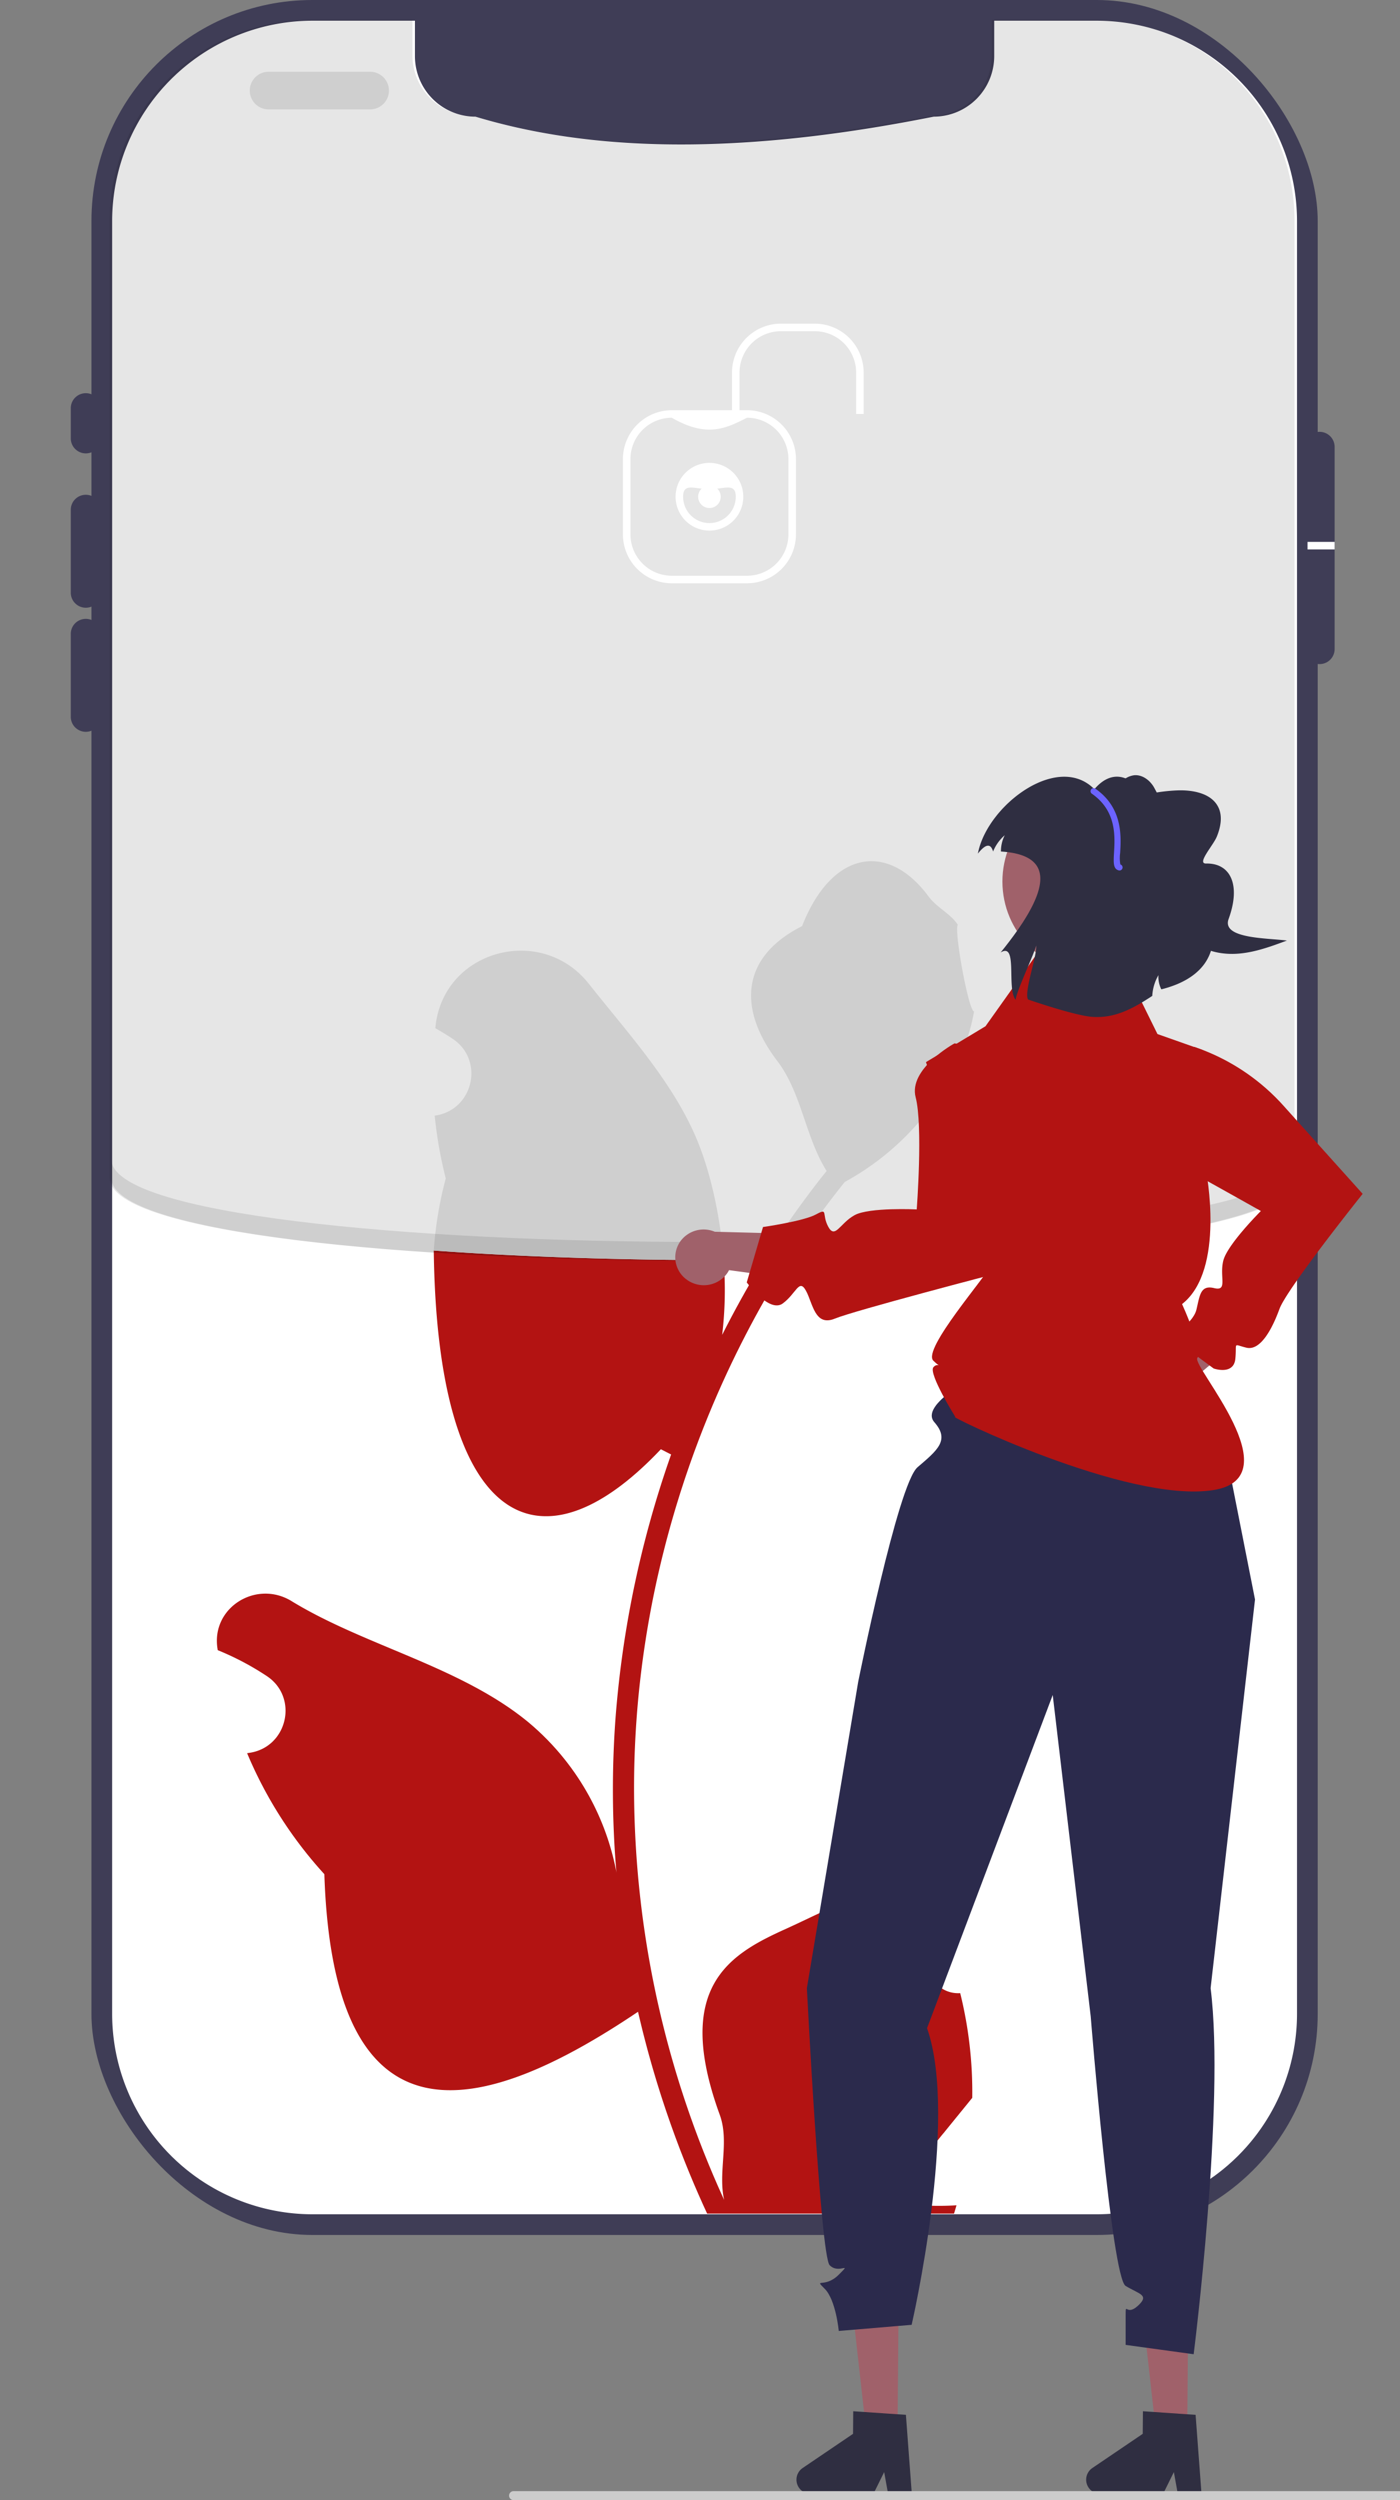 <?xml version="1.0" encoding="UTF-8" standalone="no"?>
<svg
   data-name="Layer 1"
   width="372.193"
   height="664.464"
   viewBox="0 0 372.193 664.464"
   version="1.1"
   id="svg26"
   sodipodi:docname="undraw_unlock_re_a558.svg"
   xmlns:inkscape="http://www.inkscape.org/namespaces/inkscape"
   xmlns:sodipodi="http://sodipodi.sourceforge.net/DTD/sodipodi-0.dtd"
   xmlns="http://www.w3.org/2000/svg"
   xmlns:svg="http://www.w3.org/2000/svg">
  <rect x="0" y="0" width="372.193" height="664.464" fill="#808080" stroke="none"/>
  <defs
     id="defs26" />
  <sodipodi:namedview
     id="namedview26"
     pagecolor="#ffffff"
     bordercolor="#000000"
     borderopacity="0.25"
     inkscape:showpageshadow="2"
     inkscape:pageopacity="0.0"
     inkscape:pagecheckerboard="0"
     inkscape:deskcolor="#d1d1d1" />
  <rect
     x="24.314"
     width="326"
     height="594"
     rx="58.728"
     fill="#3f3d56"
     id="rect1"
     y="0" />
  <path
     d="m 344.814,58.732 v 476.54 a 53.292,53.292 0 0 1 -53.23,53.23 H 83.044 a 53.292,53.292 0 0 1 -53.23,-53.23 v -476.54 a 53.292,53.292 0 0 1 53.23,-53.23 h 27.27 v 9.42 a 16.081,16.081 0 0 0 16.08,16.08 c 35.305,10.665 76.747,9 121.84,0 a 16.081,16.081 0 0 0 16.08,-16.08 v -9.42 h 27.27 a 53.292,53.292 0 0 1 53.23,53.23 z"
     fill="#ffffff"
     id="path1" />
  <path
     d="m 22.814,120.5 a 4.005,4.005 0 0 1 -4,-4 v -8 a 4,4 0 1 1 8,0 v 8 a 4.005,4.005 0 0 1 -4,4 z"
     fill="#3f3d56"
     id="path2" />
  <path
     d="m 22.814,161.521 a 4.005,4.005 0 0 1 -4,-4 v -22.021 a 4,4 0 1 1 8,0 v 22.021 a 4.005,4.005 0 0 1 -4,4 z"
     fill="#3f3d56"
     id="path3" />
  <path
     d="m 22.814,194.5 a 4.005,4.005 0 0 1 -4,-4 v -22.021 a 4,4 0 0 1 8,0 v 22.021 a 4.005,4.005 0 0 1 -4,4 z"
     fill="#3f3d56"
     id="path4" />
  <path
     d="m 350.815,114.772 a 3.997,3.997 0 0 0 -4,3.99 v 53.74 a 4,4 0 0 0 8,0 v -53.74 a 4.003,4.003 0 0 0 -4,-3.99 z"
     fill="#3f3d56"
     id="path5" />
  <path
     d="m 98.4,29.073 h -27 a 5,5 0 0 1 0,-10 h 27 a 5,5 0 0 1 0,10 z"
     fill="#e6e6e6"
     id="path6" />
  <path
     d="m 255.273,529.727 c -7.524,0.471 -11.683,-8.877 -5.99,-14.326 0.208,-0.828 0.358,-1.423 0.566,-2.251 q -0.112,-0.271 -0.225,-0.541 c -7.609,-18.144 -23.017,-7.958 -40.943,0.152 -14.785,6.689 -29.687,15.404 -17.321,49.336 2.597,7.128 -0.518,15.196 1.153,22.583 a 263.258,263.258 0 0 1 -23.948,-109.34 254.101,254.101 0 0 1 1.576,-28.347 q 1.306,-11.574 3.623,-22.983 a 267.545,267.545 0 0 1 35.917,-89.193 q -3.296,0.044 -6.602,0.071 -5.95,9.715 -11.089,19.891 a 100.252,100.252 0 0 0 0.385,-19.849 c -26.731,-0.01 -53.442,-0.865 -77.058,-2.565 0.896,72.379 27.613,87.472 60.376,52.807 0.917,0.47 1.812,0.941 2.729,1.388 a 273.582,273.582 0 0 0 -14.726,69.302 259.474,259.474 0 0 0 0.188,41.896 q -0.035,-0.247 -0.071,-0.494 A 68.565,68.565 0 0 0 140.407,457.675 c -18.013,-14.797 -43.461,-20.246 -62.893,-32.139 -9.354,-5.725 -21.341,1.673 -19.708,12.518 q 0.039,0.26 0.079,0.519 a 75.332,75.332 0 0 1 8.445,4.069 q 2.341,1.321 4.584,2.804 c 8.521,5.635 5.576,18.844 -4.52,20.402 l -0.229,0.035 c -0.165,0.024 -0.306,0.047 -0.47,0.071 a 111.645,111.645 0 0 0 20.536,32.157 c 2.409,74.338 41.522,64.752 83.369,36.58 h 0.024 a 273.503,273.503 0 0 0 18.372,53.635 h 65.632 c 0.235,-0.729 0.447,-1.482 0.659,-2.211 a 74.578,74.578 0 0 1 -18.161,-1.082 c 4.87,-5.975 9.739,-11.998 14.608,-17.973 a 4.089,4.089 0 0 0 0.306,-0.353 c 2.47,-3.058 4.964,-6.093 7.434,-9.151 l 10e-4,-0.004 a 109.228,109.228 0 0 0 -3.201,-27.825 z"
     fill="#6c63ff"
     id="path7"
     style="fill:#b31312;fill-opacity:1" />
  <path
     d="m 185.338,303.028 c -6.367,-15.36 -18.301,-28.296 -28.811,-41.575 -12.624,-15.95 -38.51,-8.989 -40.734,11.23 q -0.032,0.294 -0.063,0.587 2.342,1.321 4.584,2.804 c 8.521,5.635 5.576,18.844 -4.52,20.402 l -0.229,0.035 a 111.551,111.551 0 0 0 2.94,16.679 101.224,101.224 0 0 0 -3.19,19.177 c 23.616,1.7 50.328,2.555 77.058,2.565 -0.867,-11.756 -3.481,-23.333 -7.037,-31.904 z"
     fill="#e6e6e6"
     id="path8" />
  <path
     d="m 254.051,283.562 a 54.06,54.06 0 0 0 4.917,-14.773 c -1.435,0.188 -5.411,-21.666 -4.328,-23.007 -2,-3.035 -5.579,-4.543 -7.763,-7.504 -10.862,-14.727 -25.827,-12.155 -33.639,7.857 -16.689,8.423 -16.851,22.392 -6.61,35.827 6.515,8.547 7.41,20.113 13.127,29.264 -0.588,0.753 -1.2,1.482 -1.788,2.235 a 263.619,263.619 0 0 0 -16.886,24.429 q 3.306,-0.027 6.602,-0.071 a 259.313,259.313 0 0 1 16.894,-23.675 70.871,70.871 0 0 0 29.476,-30.581 z"
     fill="#e6e6e6"
     id="path9" />
  <path
     d="m 344.152,58.516 v 254.54 c 0,29.35 -315,29.35 -315,0 v -254.54 a 53.292,53.292 0 0 1 53.23,-53.23 h 27.27 v 9.42 a 16.081,16.081 0 0 0 16.08,16.08 c 33.805,10.617 75.539,8.869 121.84,0 a 16.081,16.081 0 0 0 16.08,-16.08 v -9.42 h 27.27 a 53.292,53.292 0 0 1 53.23,53.23 z"
     opacity="0.1"
     id="path10" />
  <path
     d="m 216.605,86.022 h -9 a 13.014,13.014 0 0 0 -13,13 v 10 h -16 a 13.014,13.014 0 0 0 -13,13 v 20 a 13.014,13.014 0 0 0 13,13 h 20 a 13.014,13.014 0 0 0 13,-13 v -20 a 13.014,13.014 0 0 0 -13,-13 h -2 v -10 a 11.012,11.012 0 0 1 11,-11 h 9 a 11.012,11.012 0 0 1 11,11 v 11 h 2 v -11 a 13.014,13.014 0 0 0 -13,-13 z m -7,36 v 20 a 11.012,11.012 0 0 1 -11,11 h -20 a 11.012,11.012 0 0 1 -11,-11 v -20 a 11.012,11.012 0 0 1 11,-11 c 9.469,5.509 14.686,2.66 20,0 a 11.012,11.012 0 0 1 11,11 z"
     fill="#ffffff"
     id="path11" />
  <path
     d="m 188.605,141.022 a 9,9 0 1 0 -9,-9 9.01,9.01 0 0 0 9,9 z m 0,-11 c 3.86,0 7,-1.86 7,2 a 7,7 0 1 1 -14,0 c 0,-3.86 3.14,-2 7,-2 z"
     fill="#ffffff"
     id="path12" />
  <circle
     cx="188.605"
     cy="132.022"
     r="3"
     fill="#ffffff"
     id="circle12" />
  <rect
     x="347.605"
     y="144.022"
     width="7.21"
     height="2"
     fill="#ffffff"
     id="rect12" />
  <path
     d="m 29.605,308.075 v 5 c 0,29.35 315,29.35 315,0 v -5 c 0,29.35 -315,29.35 -315,0 z"
     opacity="0.1"
     id="path13" />
  <path
     d="m 307.832,379.618 a 7.665,7.665 0 0 0 6.019,-8.835 7.353,7.353 0 0 0 -0.327,-1.171 l 20.489,-17.183 -5.061,-13.464 -25.522,26.573 a 7.644,7.644 0 0 0 -4.326,8.268 7.315,7.315 0 0 0 8.531,5.851 v 0 q 0.099,-0.018 0.197,-0.04 z"
     fill="#a0616a"
     id="path14" />
  <path
     d="m 317.48,278.228 -8.125,6.479 c 0,0 -9.71,17.653 -2.75,21.315 6.96,3.661 28.598,15.838 28.598,15.838 0,0 -8.943,8.902 -9.997,13.226 -1.055,4.324 1.28,8.166 -2.426,7.261 -3.706,-0.904 -3.811,2.04 -4.716,5.746 -0.904,3.706 -6.931,7.119 -6.931,7.119 l 11.52,8.499 c 0,0 5.332,1.883 5.769,-2.591 0.437,-4.474 -0.777,-3.843 2.929,-2.939 3.706,0.904 6.829,-4.895 8.803,-10.304 1.974,-5.408 22.114,-30.582 22.114,-30.582 l -21.071,-23.448 a 55.998,55.998 0 0 0 -23.716,-15.619 z"
     fill="#6c63ff"
     id="path15"
     style="fill:#b31312;fill-opacity:1" />
  <polygon
     points="297.094,612.596 296.815,645.673 288.426,645.602 284.713,612.491 "
     fill="#a0616a"
     id="polygon15"
     transform="translate(18.814)" />
  <path
     d="m 288.759,659.012 a 3.755,3.755 0 0 0 3.718,3.783 l 16.679,0.139 2.92,-5.918 1.072,5.949 6.293,0.057 -1.589,-21.217 -2.189,-0.146 -8.931,-0.616 -2.881,-0.193 -0.051,6.003 -13.398,9.087 a 3.749,3.749 0 0 0 -1.643,3.071 z"
     fill="#2f2e41"
     id="path16" />
  <polygon
     points="220.078,612.596 219.799,645.673 211.411,645.602 207.697,612.491 "
     fill="#a0616a"
     id="polygon16"
     transform="translate(18.814)" />
  <path
     d="m 211.743,659.012 a 3.755,3.755 0 0 0 3.718,3.783 l 16.679,0.139 2.92,-5.918 1.072,5.949 6.293,0.057 -1.589,-21.217 -2.189,-0.146 -8.931,-0.616 -2.881,-0.193 -0.051,6.003 -13.398,9.087 a 3.749,3.749 0 0 0 -1.643,3.071 z"
     fill="#2f2e41"
     id="path17" />
  <path
     d="m 260.316,365.287 c 0,0 -16.108,7.935 -11.908,12.711 4.199,4.776 0.748,7.477 -4.486,11.964 -5.234,4.486 -15.771,57.04 -15.771,57.04 l -13.644,81.409 c 0,0 3.62,71.084 6.05,73.616 2.429,2.532 6.168,-1.207 2.429,2.532 -3.739,3.739 -6.73,0.748 -3.739,3.739 2.991,2.991 3.739,11.216 3.739,11.216 l 19.376,-1.633 c 0,0 12.612,-54.639 4.095,-78.844 l 33.412,-88.545 10.101,85.437 c 0,0 5.545,69.378 9.283,71.621 3.739,2.243 6.432,2.394 3.216,5.31 -3.216,2.915 -3.216,-1.571 -3.216,2.915 v 7.441 l 18.087,2.483 c 0,0 8.401,-66.511 4.504,-97.287 l 11.805,-103.306 -9.196,-46.553 -9.497,-12.517 z"
     fill="#2f2e41"
     id="path18"
     style="fill:#2b2a4c;fill-opacity:1" />
  <path
     d="m 182.587,340.108 a 7.665,7.665 0 0 0 10.585,-1.503 7.354,7.354 0 0 0 0.645,-1.03 l 26.501,3.57 6.543,-12.81 -36.832,-0.965 a 7.644,7.644 0 0 0 -9.025,2.372 7.315,7.315 0 0 0 1.421,10.247 v 0 q 0.08,0.061 0.162,0.119 z"
     fill="#a0616a"
     id="path19" />
  <path
     d="m 264.024,278.945 -10.262,-1.641 c 0,0 -12.316,6.724 -10.334,14.335 1.982,7.61 0.285,29.795 0.285,29.795 0,0 -12.603,-0.613 -16.51,1.52 -3.906,2.133 -5.173,6.446 -7.001,3.098 -1.828,-3.348 0.099,-5.125 -3.249,-3.297 -3.348,1.828 -14.105,3.355 -14.105,3.355 l -4.324,14.724 c 0,0 6.008,8.261 9.609,5.571 3.602,-2.691 4.31,-6.7 6.138,-3.351 1.828,3.348 2.338,9.589 7.665,7.405 5.327,-2.184 43.379,-12.094 43.379,-12.094 l 4.599,-45.974 z"
     fill="#6c63ff"
     id="path20"
     style="fill:#b31312;fill-opacity:1" />
  <path
     d="m 254.01,376.638 c 0,0 -7.245,-11.563 -5.866,-13.259 1.379,-1.696 3.107,1.235 0,-1.726 -3.107,-2.961 14.317,-22.721 15.461,-25.632 1.144,-2.91 -17.441,-53.732 -17.441,-53.732 l 15.829,-9.533 13.378,-18.821 23.926,3.828 8.418,17.064 11.89,4.195 1,1 v 31 c 0,0 5.292,26.461 -6.351,35.57 0,0 5.555,12.101 4.06,14.344 -1.495,2.243 25.393,31.719 4.291,35.086 -23.114,3.688 -72.417,-20.691 -68.596,-19.384 z"
     fill="#6c63ff"
     id="path21"
     style="fill:#b31312;fill-opacity:1" />
  <path
     d="m 135.337,663.274 a 1.186,1.186 0 0 0 1.19,1.19 h 253.29 a 1.19,1.19 0 1 0 0,-2.38 h -253.29 a 1.187,1.187 0 0 0 -1.19,1.19 z"
     fill="#cccccc"
     id="path22" />
  <circle
     cx="290.858"
     cy="234.283"
     r="24.363"
     fill="#a0616a"
     id="circle22" />
  <path
     d="m 309.684,216.272 c -0.251,-2.193 -1.753,-4.903 -2.799,-6.846 -1.045,-1.944 -3.064,-3.531 -5.267,-3.395 a 5.618,5.618 0 0 0 -4.304,2.925 11.781,11.781 0 0 0 -1.339,5.201 27.241,27.241 0 0 0 8.858,21.691 c 1.708,1.531 3.762,2.894 6.056,2.946 a 7.811,7.811 0 0 0 5.532,-2.488 c 3.712,-3.717 4.273,-9.828 2.291,-14.693 -1.982,-4.865 -2.867,-6.758 -7.398,-9.415"
     fill="#2f2e41"
     id="path23" />
  <path
     d="m 275.459,251.312 c 0.407,2.168 -3.341,12.476 -2.143,14.334 0,0 12.404,4.308 17.146,4.618 5.794,0.375 10.454,-2.002 15.873,-5.579 a 12.166,12.166 0 0 1 1.638,-5.509 7.371,7.371 0 0 0 0.766,3.765 c 20.296,-5.042 15.327,-23.255 3.069,-31.788 l -8.149,-18.742 c 2.445,0.815 -4.935,-11.776 -12.717,-2.657 -9.738,-9.917 -28.602,4.36 -30.966,17.113 2.274,-2.879 3.459,-2.539 4.042,-0.554 a 11.225,11.225 0 0 1 3.096,-4.327 9.382,9.382 0 0 0 -1.01,4.327 c 15.361,0.953 12.502,11.316 -0.088,26.84 4.656,-2.898 1.514,9.591 4,12.576 0.122,-2.086 5.003,-12.386 5.443,-14.415 z"
     fill="#2f2e41"
     id="path24" />
  <path
     d="m 297.626,231.353 a 0.815,0.815 0 0 0 0.222,-1.599 9.872,9.872 0 0 1 -0.056,-3.035 c 0.265,-4.501 0.709,-12.035 -6.605,-17.121 a 0.815,0.815 0 0 0 -0.93,1.338 c 6.564,4.564 6.17,11.258 5.909,15.687 -0.149,2.532 -0.257,4.361 1.279,4.709 a 0.809,0.809 0 0 0 0.181,0.02 z"
     fill="#6c63ff"
     id="path25" />
  <path
     d="m 297.246,213.543 a 45.962,45.962 0 0 1 15.651,-3.469 c 4.267,-0.181 9.359,0.771 11.093,4.674 1.052,2.368 0.492,5.143 -0.471,7.549 -0.963,2.406 -5.462,7.262 -2.871,7.209 6.507,-0.133 9.284,5.685 5.983,14.727 -1.914,5.244 9.964,5.042 15.501,5.744 -4.161,1.544 -8.385,3.102 -12.807,3.472 -4.422,0.37 -9.145,-0.591 -12.447,-3.556 -3.573,-3.209 -4.946,-8.192 -5.554,-12.956 -0.608,-4.764 -0.639,-9.67 -2.254,-14.192 -1.615,-4.523 -5.324,-8.735 -10.109,-9.136"
     fill="#2f2e41"
     id="path26" />
</svg>
